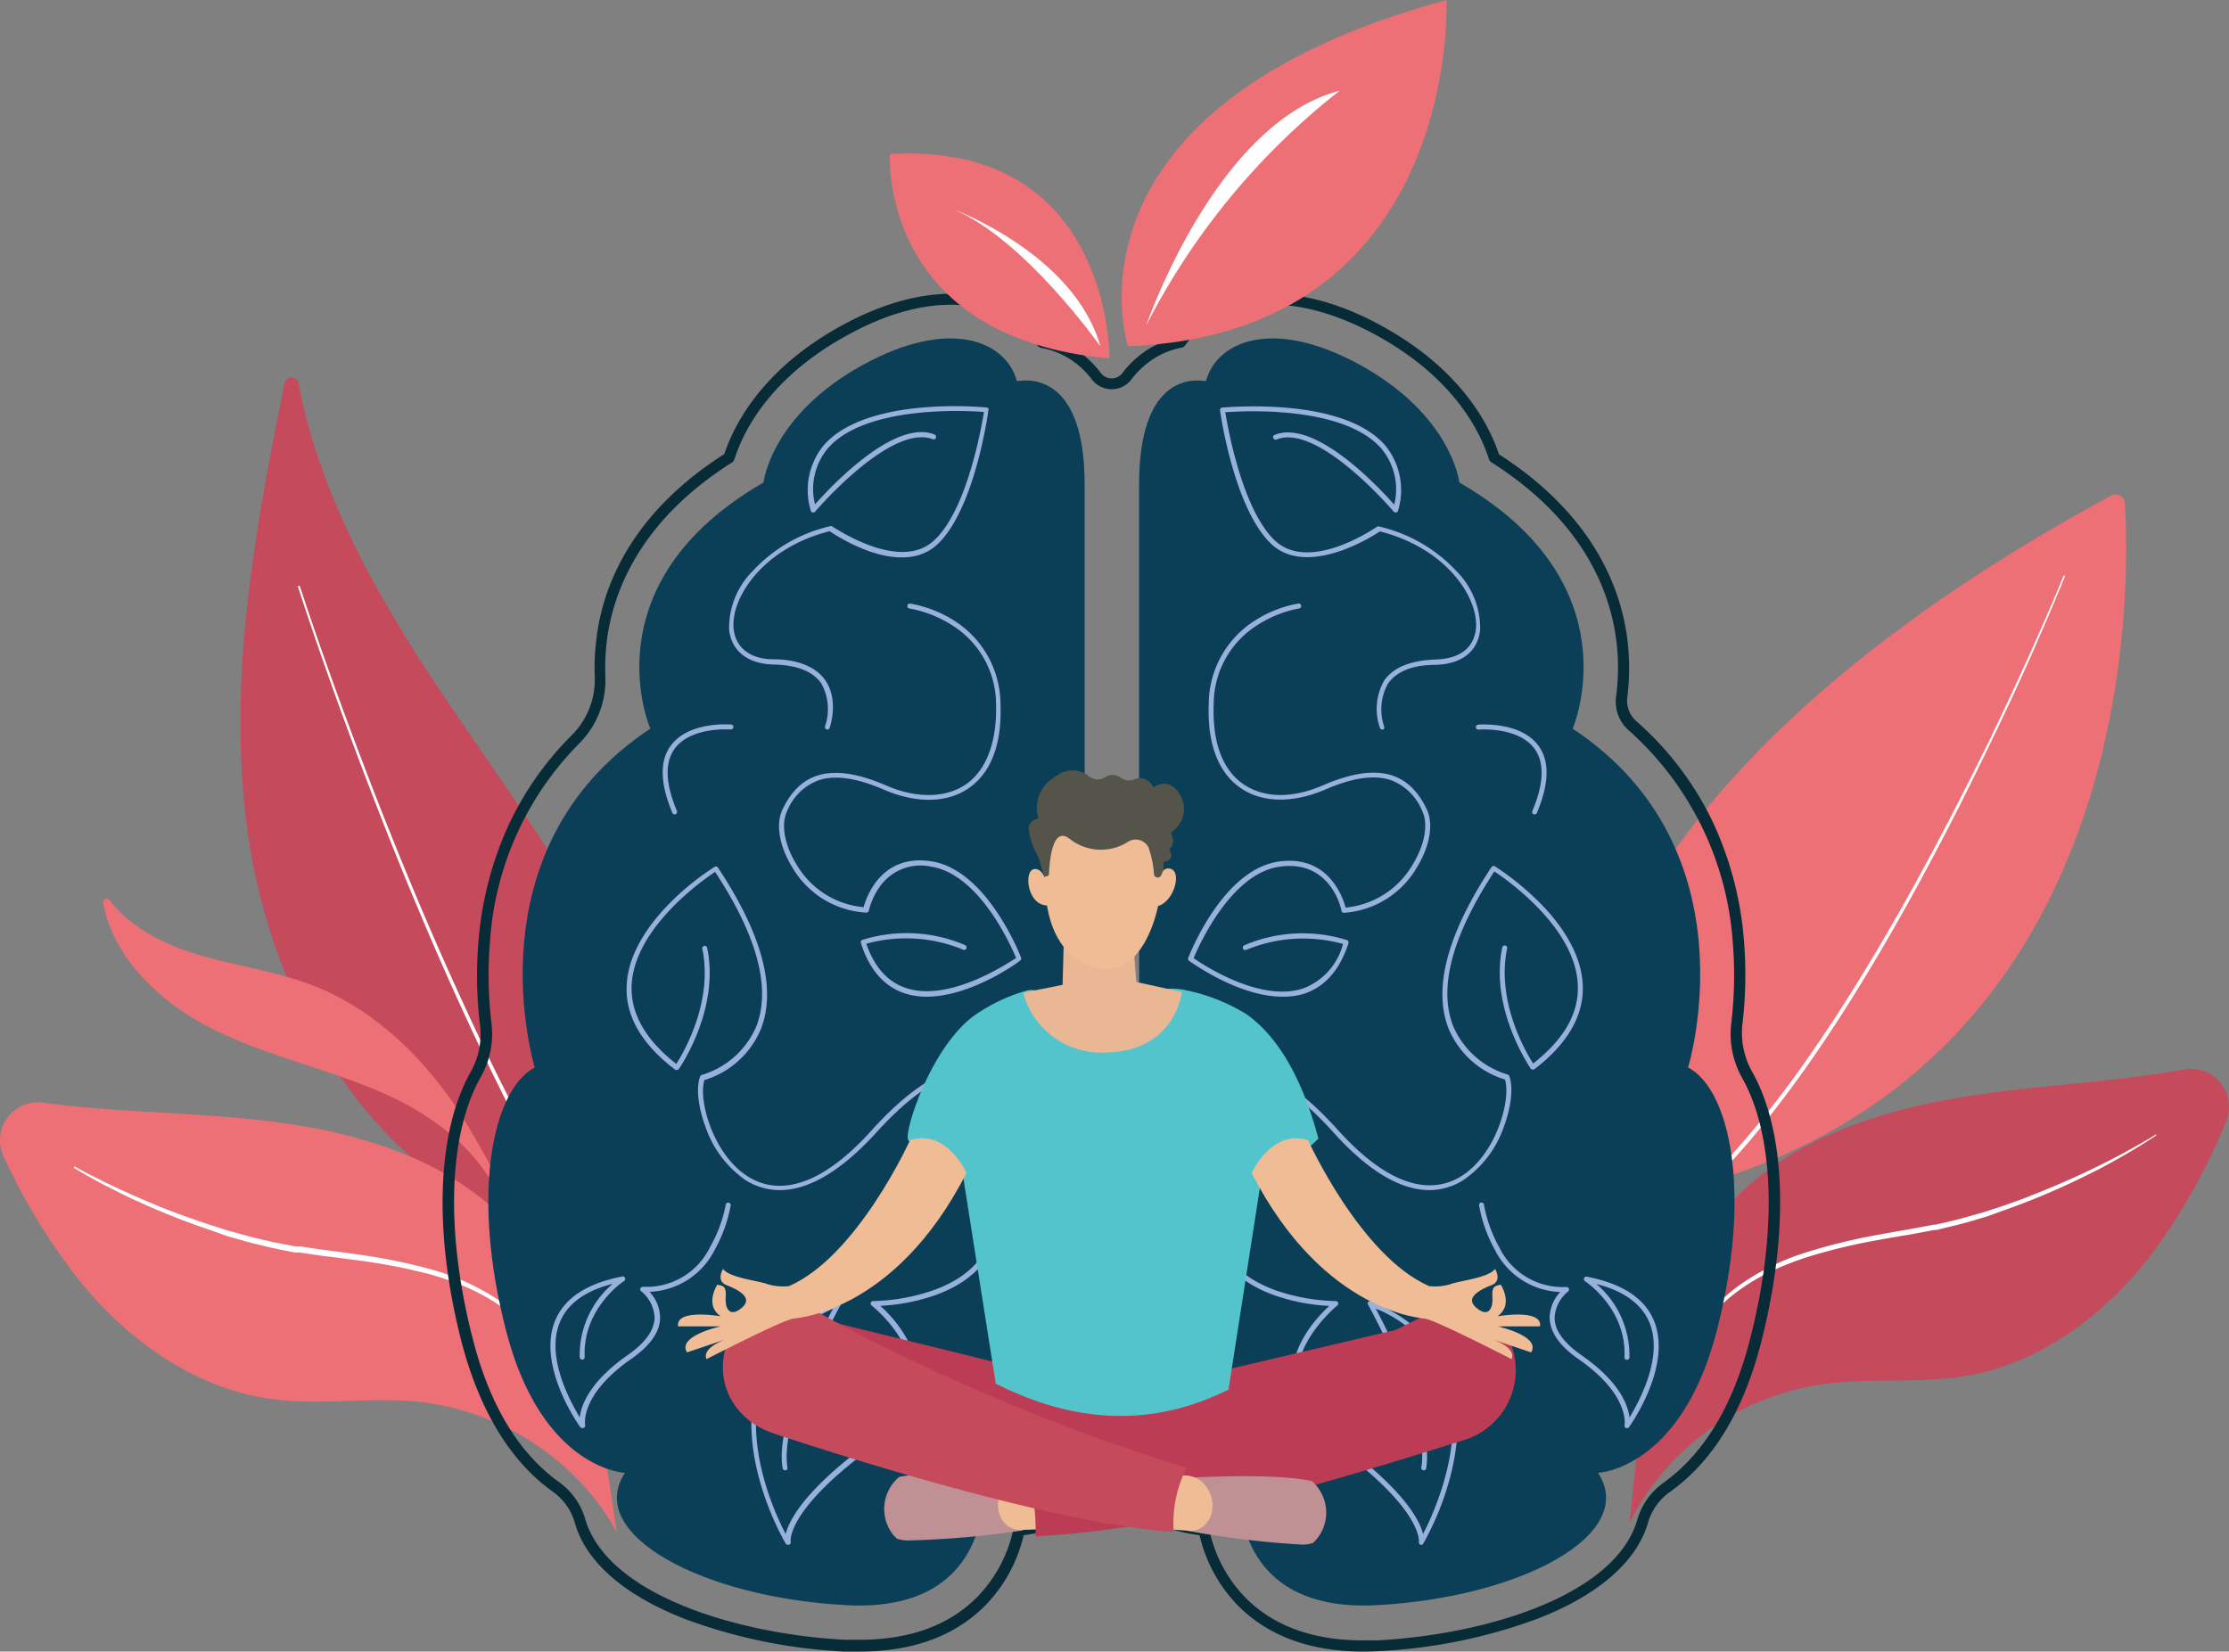 <svg xmlns="http://www.w3.org/2000/svg" viewBox="0 0 221.12 163.85"><rect x="0" y="0" width="221.12" height="163.85" fill="#808080" stroke="none"/><defs><style>.cls-1{fill:#ed7076;}.cls-2{fill:#c54a5c;}.cls-3{fill:#fff;}.cls-4{fill:#082b38;}.cls-5{fill:#0b3f57;}.cls-6{fill:#98b1dc;}.cls-7{fill:#bc3c55;}.cls-8{fill:#53c4cc;}.cls-9{fill:#bf9094;}.cls-10{fill:#efbc96;}.cls-11{fill:#eab794;}.cls-12{fill:#55544b;}</style></defs><g id="Layer_2" data-name="Layer 2"><g id="Layer_1-2" data-name="Layer 1"><path class="cls-1" d="M210.78,49.86c.6,9.33,1.62,63.61-54.57,70.17,0,0-10.85-36.2,53.22-70.86A.92.92,0,0,1,210.78,49.86Z"/><path class="cls-2" d="M171.44,119.61c6.2-6.83,15.65-9.67,24.78-11,6.79-1,13.72-1.29,20.46-2.51a3.78,3.78,0,0,1,4.13,5.21,60.64,60.64,0,0,1-7.34,13.08c-4.53,5.94-10.9,10.78-18.26,12.08-4.76.84-9.67.18-14.45.87a25.44,25.44,0,0,0-19.11,13.72c.3-2.83.58-5.66.95-8.48C163.69,134.32,165.84,125.78,171.44,119.61Z"/><path class="cls-3" d="M213.81,112.58c-1,.64-2.11,1.24-3.18,1.83-.55.28-1.08.58-1.63.85l-.82.41-.83.4c-2.2,1.07-4.46,2-6.75,2.89l-1.73.62-1.74.57-.44.14-.44.12-.88.25-.89.25-.89.22-.89.21-.45.1-.22.06-.22,0-1.8.34c-.6.12-1.21.21-1.82.32l-.91.16-.9.17a57.35,57.35,0,0,0-7.18,1.75,23.58,23.58,0,0,0-6.64,3.26,18.64,18.64,0,0,0-5,5.43,26.26,26.26,0,0,0-1.7,3.29c-.48,1.13-.89,2.29-1.26,3.46,0,0,0,.07,0,.08a.06.06,0,0,0,.07,0h0c.4-1.16.84-2.3,1.34-3.42a26.37,26.37,0,0,1,1.75-3.22,20.71,20.71,0,0,1,2.23-2.88,17.41,17.41,0,0,1,2.75-2.39,21,21,0,0,1,3.15-1.82,32,32,0,0,1,3.41-1.32,57.36,57.36,0,0,1,7.13-1.71l.9-.16.91-.16c.6-.11,1.2-.19,1.81-.31l1.82-.34.23,0,.22-.06.45-.11.9-.22.9-.22.89-.25.88-.26.45-.13.44-.14L199,120l1.74-.64a73.67,73.67,0,0,0,6.74-3l.82-.41.81-.44c.55-.29,1.08-.6,1.61-.9,1.07-.62,2.12-1.25,3.14-1.94a.06.06,0,1,0-.06-.1Z"/><path class="cls-2" d="M65.92,128.74c2.78-11.22-.21-23.18-5.34-33.54S48.28,75.66,42,66C36.43,57.35,31.47,48,29.61,38a.7.7,0,0,0-1.37,0c-3,14.73-5.73,29.75-3.66,44.6,2.26,16.15,11.29,32.34,26.35,38.61,2.76,1.15,5.74,2,8,3.91,2.86,2.39,4.25,6.19,4.52,9.91a42.34,42.34,0,0,1-1.19,11.08Z"/><path class="cls-3" d="M29.59,58.29c1.06,3.3,2.2,6.58,3.36,9.84s2.37,6.52,3.61,9.76,2.51,6.46,3.83,9.66,2.68,6.4,4.09,9.56c2.83,6.34,5.84,12.59,9.18,18.67,1.67,3,3.44,6,5.33,8.94a87,87,0,0,0,6.13,8.42.25.25,0,0,0,.35,0,.26.26,0,0,0,0-.35h0a87.87,87.87,0,0,1-6.13-8.36q-2.84-4.34-5.34-8.9c-3.36-6-6.39-12.28-9.23-18.6q-2.13-4.74-4.12-9.54t-3.86-9.64q-1.87-4.85-3.64-9.74c-1.17-3.26-2.32-6.53-3.39-9.82h0a.11.11,0,0,0-.14-.07A.1.1,0,0,0,29.59,58.29Z"/><path class="cls-3" d="M204.83,57.22c-1.11,2.74-2.28,5.44-3.48,8.14s-2.45,5.37-3.72,8-2.58,5.31-3.93,7.94-2.74,5.24-4.17,7.84c-2.87,5.17-5.91,10.27-9.27,15.19q-2.52,3.69-5.33,7.2a69.56,69.56,0,0,1-6.07,6.68.26.26,0,0,1-.33,0,.19.19,0,0,1,0-.3h0a68.9,68.9,0,0,0,6.06-6.63q2.84-3.48,5.34-7.16c3.37-4.89,6.44-10,9.32-15.13q2.16-3.89,4.2-7.82t4-7.92q1.92-4,3.74-8c1.21-2.69,2.4-5.39,3.52-8.12h0a.09.09,0,0,1,.12,0C204.83,57.13,204.85,57.18,204.83,57.22Z"/><path class="cls-1" d="M45.49,110.21c-3.52-5.32-8.3-10-14.24-12.36-3.71-1.47-7.72-2-11.54-3.12-3.37-1-6.73-2.68-8.84-5.42a.35.35,0,0,0-.63.27c1,5.58,5.8,10,11,12.58,5.62,2.78,11.9,4,17.58,6.66s11,7.38,11.69,13.58a.47.47,0,0,0,.06.15l1.35,2a.35.35,0,0,0,.62-.33A79.56,79.56,0,0,0,45.49,110.21Z"/><path class="cls-1" d="M15.42,94.72a6.43,6.43,0,0,0,.84.71l.45.31.46.3.48.27.24.14.24.13.49.25.5.24a32.65,32.65,0,0,0,4.1,1.56c.36.1.7.22,1.06.31l1.06.28c.71.19,1.43.34,2.14.51s1.44.34,2.14.56l.53.15.27.08.26.08,1,.36.27.09.25.1.52.21.51.2c.17.06.34.15.51.22l1,.46,1,.52a25.57,25.57,0,0,1,3.7,2.42,23.58,23.58,0,0,1,3.16,3.08,23.14,23.14,0,0,1,2.51,3.62s0,0,0,0h0a24.37,24.37,0,0,0-2.58-3.55,22.7,22.7,0,0,0-3.18-3,27,27,0,0,0-3.68-2.39l-1-.5-1-.46-.51-.22-.51-.2-.51-.2-.25-.1-.26-.09-1-.36-.26-.09-.26-.07-.53-.16c-.35-.1-.7-.21-1.06-.29l-1.06-.27c-.71-.18-1.43-.34-2.14-.53l-1.07-.3c-.35-.1-.7-.22-1.05-.33a31.47,31.47,0,0,1-4.1-1.62l-.5-.24-.48-.27-.25-.13-.24-.14-.47-.28-.46-.3c-.15-.11-.3-.21-.45-.33a6.3,6.3,0,0,1-.83-.72s0,0,0,0Z"/><path class="cls-1" d="M50.05,120.94c-6.48-6.55-16-9-25.22-9.91-6.83-.7-13.77-.71-20.55-1.64a3.77,3.77,0,0,0-3.9,5.38,60.63,60.63,0,0,0,7.89,12.76c4.78,5.73,11.35,10.3,18.76,11.28,4.79.64,9.67-.23,14.47.26A26,26,0,0,1,59.24,149a23.3,23.3,0,0,1,1.94,3c-.42-2.82-.82-5.64-1.31-8.43C58.43,135.31,55.92,126.87,50.05,120.94Z"/><path class="cls-3" d="M7.42,115.73c1.07.6,2.16,1.15,3.26,1.69.56.26,1.11.53,1.67.78l.83.38.85.36c2.25,1,4.54,1.83,6.87,2.6l1.75.55,1.77.49.44.12.44.11.9.21.89.21.9.17.9.18.45.08.22,0,.23,0,1.81.27c.61.09,1.22.15,1.83.24l.91.12.92.13a56.19,56.19,0,0,1,7.24,1.44,23.72,23.72,0,0,1,6.78,3,18.54,18.54,0,0,1,5.22,5.22,26.12,26.12,0,0,1,1.84,3.21c.53,1.11,1,2.25,1.41,3.4,0,0,0,.07,0,.08s-.07,0-.08,0h0c-.45-1.14-.94-2.27-1.49-3.36a24.83,24.83,0,0,0-1.88-3.14,19.61,19.61,0,0,0-2.35-2.79,18.33,18.33,0,0,0-2.85-2.27,20.62,20.62,0,0,0-3.23-1.68,29.31,29.31,0,0,0-3.46-1.17A58.18,58.18,0,0,0,35.19,125l-.91-.12-.91-.12c-.61-.08-1.22-.14-1.83-.23l-1.83-.27-.23,0-.23,0-.45-.09-.91-.18-.9-.19-.9-.21-.9-.22-.45-.11-.45-.13-1.77-.5L20.76,122a72.58,72.58,0,0,1-6.87-2.71l-.84-.38-.83-.4-1.65-.83c-1.09-.57-2.17-1.16-3.21-1.81a.06.06,0,1,1,.06-.1Z"/><path class="cls-4" d="M135.23,163.85c-5.23,0-9.4-1.53-12.4-4.54a14.72,14.72,0,0,1-3.83-7c-3.94-.54-6.87-2-8.73-4.4-1.86,2.37-4.79,3.86-8.72,4.4a14.82,14.82,0,0,1-3.84,7c-3,3-7.16,4.54-12.4,4.54-.51,0-1,0-1.57,0a52.76,52.76,0,0,1-15.6-3.16c-5.25-2-8.88-4.78-10.49-8A9.34,9.34,0,0,1,57,151a5.66,5.66,0,0,0-2.15-3h0c-4.19-3-7.2-7.93-9-14.63-2.86-10.94-2.55-21,.83-27a7.58,7.58,0,0,0,.94-4.65,40.8,40.8,0,0,1-.15-8.4,34.28,34.28,0,0,1,2.86-11.19,31,31,0,0,1,6.37-9.17A7.79,7.79,0,0,0,59,67.12a22.5,22.5,0,0,1,.17-3.76C59.77,58.3,62.51,51,71.85,45.05c1-3,3.83-8.48,11.66-12.76,5.94-3.25,11.59-4,15.92-2.16a10.28,10.28,0,0,1,4.27,3.33,9.06,9.06,0,0,1,3.65,1.66A9.88,9.88,0,0,1,109.2,37a1.34,1.34,0,0,0,2.15,0,9.88,9.88,0,0,1,1.85-1.86,9,9,0,0,1,3.65-1.66,10.22,10.22,0,0,1,4.27-3.33c4.33-1.85,10-1.09,15.91,2.16,7.84,4.28,10.67,9.75,11.67,12.76,9.34,6,12.08,13.25,12.73,18.31a23.45,23.45,0,0,1,0,5.8,2.69,2.69,0,0,0,.9,2.37,31.27,31.27,0,0,1,7.42,9.66A34,34,0,0,1,173,93.28a41.54,41.54,0,0,1-.15,8.33,7.87,7.87,0,0,0,1,4.78c3.35,6,3.65,16,.8,27-1.75,6.7-4.77,11.63-9,14.63l0,0a5.65,5.65,0,0,0-2.15,3,8.61,8.61,0,0,1-.64,1.63c-1.6,3.21-5.23,6-10.49,8a52.76,52.76,0,0,1-15.59,3.16C136.27,163.83,135.74,163.85,135.23,163.85Zm-25-17.44a.56.56,0,0,1,.46.25c.11.16.19.29.29.41,1.72,2.31,4.58,3.73,8.49,4.21a.54.54,0,0,1,.48.43,13.74,13.74,0,0,0,3.63,6.82c2.77,2.79,6.68,4.21,11.61,4.21.49,0,1,0,1.51,0,10.18-.56,21.91-4,25.17-10.55a8.75,8.75,0,0,0,.56-1.44,6.83,6.83,0,0,1,2.57-3.63h0c4-2.86,6.85-7.57,8.54-14,2.78-10.63,2.52-20.39-.69-26.13a8.91,8.91,0,0,1-1.11-5.45,40,40,0,0,0,.15-8.1,31,31,0,0,0-10.34-21A3.82,3.82,0,0,1,160.33,69a21.25,21.25,0,0,0,0-5.52c-.62-4.85-3.28-11.85-12.39-17.62a.57.57,0,0,1-.23-.3c-.9-2.81-3.54-8.13-11.21-12.32-5.63-3.08-10.94-3.83-15-2.12a9.18,9.18,0,0,0-3.93,3.14.58.58,0,0,1-.36.23A7.91,7.91,0,0,0,113.87,36a8.55,8.55,0,0,0-1.64,1.65,2.46,2.46,0,0,1-3.91,0A8.55,8.55,0,0,0,106.68,36a8,8,0,0,0-3.4-1.49.56.56,0,0,1-.35-.23A9.26,9.26,0,0,0,99,31.14c-4-1.71-9.32-1-14.95,2.12-7.67,4.19-10.31,9.51-11.2,12.32a.57.57,0,0,1-.23.3C63.5,51.65,60.84,58.65,60.21,63.5a22.54,22.54,0,0,0-.16,3.58,8.89,8.89,0,0,1-2.53,6.62,30.74,30.74,0,0,0-8.91,19.68,40,40,0,0,0,.15,8.17,8.67,8.67,0,0,1-1.08,5.33c-3.24,5.72-3.51,15.51-.72,26.18,1.68,6.45,4.55,11.16,8.53,14h0a6.86,6.86,0,0,1,2.56,3.63,8,8,0,0,0,.57,1.44c3.26,6.51,15,10,25.16,10.55.51,0,1,0,1.51,0,4.93,0,8.84-1.42,11.62-4.21a13.74,13.74,0,0,0,3.63-6.82.54.54,0,0,1,.47-.43c3.92-.48,6.78-1.9,8.5-4.21.09-.12.18-.25.28-.41A.57.57,0,0,1,110.27,146.41Z"/><path class="cls-5" d="M107.6,48.07v92.44S110,148.17,97.51,148c0,0,.76,12-13.52,11.25s-26-7-22-13.13c0,0-8.2-.33-11.76-14s-1.37-24,2.82-26.22c0,0-6.67-21.61,11.46-33.61,0,0-6.25-14.35,11.23-24.42,0,0,.73-6.68,9.91-11.7,8.63-4.71,14.16-2.31,15.23,1.64C100.91,37.89,107.6,36,107.6,48.07Z"/><path class="cls-5" d="M113,48.07v92.44S110.57,148.17,123,148c0,0-.76,12,13.53,11.25s26-7,22-13.13c0,0,8.19-.33,11.75-14s1.38-24-2.82-26.22c0,0,6.68-21.61-11.45-33.61,0,0,6.24-14.35-11.24-24.42,0,0-.73-6.68-9.91-11.7-8.62-4.71-14.16-2.31-15.23,1.64C119.63,37.89,113,36,113,48.07Z"/><path class="cls-6" d="M141.81,118.07c-2.43,0-5.58-1.35-9.47-5.66-4.27-4.74-8.1-6.85-11.38-6.26-3.84.68-5.59,4.94-5.61,5a.25.25,0,0,1-.32.14.26.26,0,0,1-.14-.32c.08-.19,1.87-4.55,6-5.29,3.46-.61,7.44,1.54,11.83,6.42,5.8,6.43,9.83,6.06,12.19,4.62,3.5-2.14,5-7.58,4.39-9.62a8.83,8.83,0,0,1-5.61-5.08c-1.54-4-.11-9.37,4.27-16a.25.25,0,0,1,.34-.07,27.09,27.09,0,0,1,4.23,3.4c2,1.94,4.33,5,4.48,8.34.15,3-1.48,5.87-4.83,8.41a.26.26,0,0,1-.19,0,.23.23,0,0,1-.16-.1c0-.06-4.11-5.91-2.79-12.05a.25.25,0,0,1,.48.1c-1.13,5.29,1.87,10.37,2.57,11.46,3.07-2.4,4.57-5,4.43-7.84-.26-5.65-7-10.38-8.28-11.21-4.18,6.37-5.56,11.53-4.09,15.32a8.52,8.52,0,0,0,5.4,4.82.26.26,0,0,1,.17.15c.42,1.1.2,3.1-.56,5.1a10.52,10.52,0,0,1-4,5.23A6.34,6.34,0,0,1,141.81,118.07Z"/><path class="cls-6" d="M141,153.26h-.09a.26.26,0,0,1-.15-.28s.46-3.19-8.39-9.62c-2.73-2-4.14-4.21-4.18-6.63-.06-3.4,2.56-6.15,3.68-7.17a19.4,19.4,0,0,1-5.54-1.09c-4.1-1.5-6.33-4.33-6.42-8.17-.08-3,.69-5.19,2.29-6.62A7.8,7.8,0,0,1,128,112a.26.26,0,0,1,.21.28.26.26,0,0,1-.28.21,7.4,7.4,0,0,0-5.39,1.55c-1.48,1.33-2.19,3.42-2.12,6.23.09,3.68,2.14,6.28,6.09,7.73a19.51,19.51,0,0,0,6,1.08h0a.24.24,0,0,1,.23.17.22.22,0,0,1-.08.27s-4,3.22-4,7.19c0,2.26,1.38,4.35,4,6.24,6.6,4.8,8.16,7.85,8.51,9.24,1.13-2.2,4.3-9.19,2.31-15.15a12.23,12.23,0,0,0-7-7.21c1.3,2.45,5.76,11.26,5,15.84a.24.24,0,1,1-.48-.08c.86-5.07-5.21-16-5.27-16.14a.24.24,0,0,1,0-.29.25.25,0,0,1,.27-.06c4.09,1.68,6.76,4.3,7.92,7.79,1.29,3.85.48,8.06-.43,10.92a27.9,27.9,0,0,1-2.3,5.33A.22.22,0,0,1,141,153.26Z"/><path class="cls-6" d="M161.4,141.68l-.1,0a.26.26,0,0,1-.14-.28s.56-3-4.54-6.54c-1.89-1.31-2.86-2.69-2.89-4.12a3.8,3.8,0,0,1,1.05-2.56,7.55,7.55,0,0,1-6.49-4.2,13.9,13.9,0,0,1-1.56-4.4.24.24,0,1,1,.48-.07,13.82,13.82,0,0,0,1.52,4.24,7,7,0,0,0,6.66,3.93.27.27,0,0,1,.25.17.26.26,0,0,1-.09.28,3.6,3.6,0,0,0-1.33,2.61c0,1.25.93,2.51,2.68,3.72,3.77,2.62,4.6,4.95,4.75,6.17,1-1.67,3.34-6,2-9.36-.75-1.87-2.52-3.18-5.29-3.89a9.3,9.3,0,0,1,3.28,7.29.25.25,0,0,1-.26.24.25.25,0,0,1-.23-.26c.23-4.82-3.87-7.51-3.91-7.54a.25.25,0,0,1-.1-.3.25.25,0,0,1,.28-.15c3.53.68,5.78,2.17,6.68,4.43,1.78,4.46-2.33,10.26-2.51,10.51A.26.26,0,0,1,161.4,141.68Z"/><path class="cls-6" d="M127.23,98.88c-4.38,0-9-3.39-9.27-3.55a.26.26,0,0,1-.09-.29c.14-.35,3.4-8.7,8.9-9.55,5-.77,6.44,3.54,6.72,4.55a8.63,8.63,0,0,0,6.69-4.34c1.16-1.9,1.52-3.94.92-5.21a5.41,5.41,0,0,0-3.17-3.11c-1.65-.53-3.75-.22-6.44.94-3.21,1.39-6.28,1.34-8.42-.14-1.55-1.06-3.35-3.37-3.16-8.34a9.84,9.84,0,0,1,4.6-8.29,11.8,11.8,0,0,1,4.33-1.68.25.25,0,0,1,.06.49A11.5,11.5,0,0,0,124.76,62a9.27,9.27,0,0,0-4.36,7.88c-.14,3.76.87,6.5,2.95,7.92s4.9,1.41,7.94.09c5.16-2.22,8.42-1.46,10.25,2.41.68,1.43.32,3.61-.94,5.68a9.08,9.08,0,0,1-7.29,4.58h0a.25.25,0,0,1-.24-.2c0-.21-1.1-5.16-6.22-4.36-4.79.74-7.93,7.84-8.44,9.06,1,.7,6.66,4.41,10.87,3a6.43,6.43,0,0,0,3.95-4.41,14.77,14.77,0,0,0-9.61.59.25.25,0,0,1-.32-.14.26.26,0,0,1,.14-.32,14.7,14.7,0,0,1,10.19-.51.24.24,0,0,1,.14.3c-.84,2.63-2.3,4.29-4.34,5A7,7,0,0,1,127.23,98.88Z"/><path class="cls-6" d="M137.12,72.37a.24.24,0,0,1-.23-.16,5.7,5.7,0,0,1,.42-4.69c.93-1.33,2.64-2,5.1-2.09s3.77-1.16,4-3c.33-3-2.8-8-9.52-9.71A18.28,18.28,0,0,1,133,54.65c-2.92,1-5.29.81-6.86-.66-3.69-3.45-5.06-12.88-5.11-13.28a.2.2,0,0,1,.05-.18.23.23,0,0,1,.16-.1c.49,0,11.88-1.12,16.15,3.73a7,7,0,0,1,1.3,6.5.24.24,0,0,1-.18.18.24.24,0,0,1-.25-.08c-.07-.08-7.49-8.81-11.63-7.16a.24.24,0,0,1-.32-.14.25.25,0,0,1,.14-.32c4-1.59,10.34,5.2,11.86,6.93a6.3,6.3,0,0,0-1.29-5.58c-3.76-4.28-13.73-3.72-15.47-3.59.25,1.55,1.7,9.7,4.93,12.73,3.48,3.27,10.08-1.35,10.15-1.39a.24.24,0,0,1,.2,0,15.14,15.14,0,0,1,7.66,4.43,8,8,0,0,1,2.34,5.83c-.23,2.14-1.85,3.4-4.44,3.46-2.3,0-3.88.68-4.71,1.88a5.27,5.27,0,0,0-.37,4.24.26.26,0,0,1-.15.32Z"/><path class="cls-6" d="M152.24,80.79h-.1a.26.26,0,0,1-.13-.33c1.15-2.72,1.22-4.8.22-6.17-1.61-2.22-5.52-1.91-5.56-1.91a.24.24,0,0,1-.26-.22.25.25,0,0,1,.22-.27c.17,0,4.23-.33,6,2.11,1.11,1.52,1.05,3.76-.17,6.65A.23.23,0,0,1,152.24,80.79Z"/><path class="cls-6" d="M77.35,118.07a6.34,6.34,0,0,1-3.33-.95,10.58,10.58,0,0,1-4-5.23c-.75-2-1-4-.56-5.1a.26.26,0,0,1,.17-.15,8.53,8.53,0,0,0,5.4-4.82c1.47-3.8.09-8.95-4.09-15.32-1.26.83-8,5.57-8.28,11.22-.13,2.8,1.36,5.43,4.43,7.83.7-1.09,3.7-6.18,2.57-11.46a.25.25,0,0,1,.48-.1c1.32,6.14-2.75,12-2.79,12.05a.21.21,0,0,1-.16.1.26.26,0,0,1-.19,0c-3.35-2.54-5-5.37-4.83-8.41.15-3.38,2.52-6.4,4.48-8.34A26.38,26.38,0,0,1,70.89,86a.24.24,0,0,1,.33.07c4.38,6.61,5.82,12,4.27,16a8.83,8.83,0,0,1-5.61,5.08c-.64,2,.89,7.48,4.39,9.62,2.36,1.44,6.39,1.81,12.19-4.62,4.39-4.88,8.37-7,11.83-6.42,4.11.74,5.9,5.1,6,5.29a.25.25,0,1,1-.46.18s-1.77-4.3-5.61-5c-3.28-.59-7.11,1.52-11.38,6.26C82.93,116.72,79.78,118.07,77.35,118.07Z"/><path class="cls-6" d="M78.15,153.26a.24.24,0,0,1-.21-.12,28.67,28.67,0,0,1-2.3-5.33c-.91-2.86-1.72-7.07-.43-10.92,1.16-3.49,3.83-6.11,7.92-7.79a.25.25,0,0,1,.27.06.26.26,0,0,1,0,.29c-.07.11-6.14,11.07-5.28,16.14a.23.23,0,0,1-.2.28.25.25,0,0,1-.28-.2c-.78-4.58,3.68-13.39,5-15.84-3.59,1.63-5.94,4.06-7,7.21-2,6,1.17,13,2.3,15.15.35-1.39,1.91-4.44,8.52-9.24,2.59-1.89,3.93-4,4-6.24.07-4-3.94-7.16-4-7.19a.24.24,0,0,1-.08-.27.25.25,0,0,1,.23-.17h0a19.63,19.63,0,0,0,6-1.08c4-1.45,6-4,6.09-7.73.07-2.81-.64-4.91-2.13-6.23a7.33,7.33,0,0,0-5.38-1.55.25.25,0,0,1-.27-.21.24.24,0,0,1,.21-.28A7.79,7.79,0,0,1,97,113.67c1.6,1.43,2.37,3.65,2.29,6.62-.09,3.84-2.31,6.67-6.42,8.17a19.4,19.4,0,0,1-5.54,1.09c1.12,1,3.74,3.77,3.68,7.17,0,2.42-1.44,4.65-4.18,6.63-8.94,6.49-8.4,9.59-8.39,9.62a.25.25,0,0,1-.15.28Z"/><path class="cls-6" d="M57.76,141.68a.26.26,0,0,1-.2-.1c-.18-.25-4.29-6.05-2.51-10.51.9-2.26,3.15-3.75,6.69-4.43a.24.24,0,0,1,.27.15.27.27,0,0,1-.09.3c-.05,0-4.14,2.73-3.92,7.54a.24.24,0,0,1-.23.26.26.26,0,0,1-.26-.24,9.3,9.3,0,0,1,3.28-7.29c-2.76.71-4.54,2-5.28,3.89-1.34,3.36,1,7.7,2,9.36.15-1.22,1-3.54,4.75-6.17,1.75-1.21,2.65-2.47,2.68-3.72a3.6,3.6,0,0,0-1.33-2.61.24.24,0,0,1-.08-.28.25.25,0,0,1,.24-.17,7,7,0,0,0,6.67-3.94A13.63,13.63,0,0,0,72,119.49a.25.25,0,0,1,.49.07,14.37,14.37,0,0,1-1.57,4.4,7.55,7.55,0,0,1-6.49,4.2,3.76,3.76,0,0,1,1.05,2.56c0,1.43-1,2.81-2.89,4.12-5.1,3.56-4.55,6.51-4.54,6.54a.26.26,0,0,1-.14.28Z"/><path class="cls-6" d="M91.93,98.88a7,7,0,0,1-2.18-.33c-2-.66-3.51-2.32-4.35-5a.24.24,0,0,1,.14-.3,14.71,14.71,0,0,1,10.19.51.26.26,0,0,1,.14.32.24.24,0,0,1-.32.14,14.77,14.77,0,0,0-9.61-.59c.81,2.33,2.13,3.81,4,4.41,4.2,1.36,9.85-2.35,10.86-3-.51-1.22-3.65-8.32-8.44-9.06a4.93,4.93,0,0,0-5,1.87,6.94,6.94,0,0,0-1.17,2.49.25.25,0,0,1-.24.2h0A9.06,9.06,0,0,1,78.57,86c-1.27-2.07-1.63-4.25-.95-5.68,1.83-3.87,5.09-4.63,10.25-2.41,3,1.32,5.94,1.28,7.94-.09s3.1-4.16,3-7.92A9.25,9.25,0,0,0,94.4,62a11.5,11.5,0,0,0-4.14-1.62.25.25,0,1,1,.07-.49,11.85,11.85,0,0,1,4.32,1.68,9.84,9.84,0,0,1,4.6,8.29c.19,5-1.61,7.28-3.16,8.34-2.14,1.48-5.21,1.53-8.41.14-2.7-1.16-4.8-1.47-6.44-.94a5.36,5.36,0,0,0-3.17,3.11c-.61,1.27-.24,3.31.92,5.21A8.6,8.6,0,0,0,85.67,90c.28-1,1.75-5.32,6.72-4.55,5.5.85,8.76,9.2,8.9,9.55a.25.25,0,0,1-.08.29C101,95.49,96.31,98.88,91.93,98.88Z"/><path class="cls-6" d="M82,72.37H82a.26.26,0,0,1-.15-.32,5.28,5.28,0,0,0-.37-4.24c-.83-1.2-2.41-1.83-4.7-1.88-2.59-.06-4.21-1.32-4.45-3.46a8,8,0,0,1,2.35-5.83,15.11,15.11,0,0,1,7.65-4.43.23.23,0,0,1,.2,0c.07,0,6.68,4.65,10.15,1.39,3.24-3,4.68-11.18,4.93-12.73-1.74-.13-11.71-.68-15.47,3.59a6.3,6.3,0,0,0-1.29,5.58c1.53-1.73,7.87-8.52,11.86-6.93a.25.25,0,0,1,.14.32.24.24,0,0,1-.32.14C88.35,42,80.93,50.68,80.86,50.76a.24.24,0,0,1-.25.08.24.24,0,0,1-.18-.18,7,7,0,0,1,1.3-6.5c4.27-4.85,15.66-3.78,16.15-3.73a.25.25,0,0,1,.17.1.24.24,0,0,1,0,.18C98,41.11,96.67,50.54,93,54c-1.57,1.47-3.94,1.7-6.86.66A18.28,18.28,0,0,1,82.3,52.7c-6.72,1.7-9.85,6.72-9.52,9.71.2,1.86,1.65,3,4,3s4.18.76,5.1,2.09c1.36,2,.46,4.58.43,4.69A.25.25,0,0,1,82,72.37Z"/><path class="cls-6" d="M66.92,80.79a.23.23,0,0,1-.22-.15c-1.22-2.89-1.28-5.13-.17-6.65,1.77-2.44,5.83-2.12,6-2.11a.23.23,0,0,1,.22.27.24.24,0,0,1-.26.22s-3.95-.31-5.56,1.91c-1,1.38-.93,3.45.22,6.17a.26.26,0,0,1-.13.33Z"/><polygon class="cls-7" points="81.16 130.82 99.78 135.4 119.06 136.5 143.21 130.82 112.19 146.52 81.16 130.82"/><path class="cls-8" d="M96.84,100.62A17.13,17.13,0,0,1,102,98.24c.7-.19,4.43.91,6.74.86,3.17-.07,6.4-1.5,9-.84a18.55,18.55,0,0,1,5.94,2.38c3.67,2.62,5.81,7.49,7.11,12.32a16.86,16.86,0,0,1-5.62,3.67l-3.3,21.23c-7.66,3.82-15.36,3.31-23.09-.59l-3.31-21s-5-2.35-5.39-3.2S92.4,103.66,96.84,100.62Z"/><path class="cls-9" d="M89.21,146.52c3.5-.69,11.53,0,11.53,0l.3.9.43,4.41a90.7,90.7,0,0,1-11.46,1,3.5,3.5,0,0,1-1.05-.19l-.33-.34A4.14,4.14,0,0,1,89.21,146.52Z"/><path class="cls-10" d="M103.05,146.32l-1.36,0a2.61,2.61,0,0,0-1.94.93,3.26,3.26,0,0,0-.75,2.19,2.62,2.62,0,0,0,.69,1.7,2.11,2.11,0,0,0,1.58.65l2.09-.08Z"/><path class="cls-7" d="M149.8,133.14c-1.58-3.63-5.44-4.22-8.72-2.52-.06.07-20.86,10.73-39.2,15.4a20.28,20.28,0,0,1,.85,5.24,11.18,11.18,0,0,1,0,1.16c14.07-.72,29.34-5.41,42.46-9.54A7.25,7.25,0,0,0,149.8,133.14Z"/><path class="cls-9" d="M130.14,146.94c-3.48-.8-11.52-.37-11.52-.37l-.33.89-.54,4.4a92.06,92.06,0,0,0,11.43,1.38,3.52,3.52,0,0,0,1.06-.16,3.43,3.43,0,0,0,.33-.33A4.14,4.14,0,0,0,130.14,146.94Z"/><path class="cls-10" d="M116.31,146.32l1.36.06a2.62,2.62,0,0,1,1.91,1,3.21,3.21,0,0,1,.7,2.21,2.57,2.57,0,0,1-.73,1.68,2.07,2.07,0,0,1-1.6.6l-2.08-.15Z"/><path class="cls-2" d="M116.41,151.54a12.09,12.09,0,0,1,1.18-5.67l.08-.24c-1-.32-2.4-.76-4.18-1.37A199.59,199.59,0,0,1,81,130.12c-3.68-2-7.87-.66-9.05,3.7-1,3.89,1.26,7.21,4.77,8.38,10.5,3.5,29.13,9.07,39.67,9.78C116.42,151.83,116.41,151.68,116.41,151.54Z"/><path class="cls-11" d="M101.5,98.48a8,8,0,0,0,8.2,5.94c6.93-.12,7.55-6,7.55-6l-4.53-1-.38-5-6.8.5-.13,4.79Z"/><path class="cls-10" d="M78.28,127.59a5.28,5.28,0,0,1-2.11-.18c-.77-.33-3.8-.62-4.44-1.52,0,0-.74,1.17.33,1.6s2.72,1.21,1.55,2.23-1.69.17-1.62-1-.24-1.12-.83-1.27c0,0-1.31,2,.33,3.14,0,0-4.48-.79-4.22,1h4.21s-4.33.94-3.33,2.58l3.77-1.27s-2.32.81-1.83,1.94c0,0,7.18-3.7,8.51-4S78.28,127.59,78.28,127.59Z"/><path class="cls-10" d="M90.28,113.11s-5.21,11.51-12,14.48l.32,3.23s10.08-.37,17.27-14.44C95.87,116.38,94,112,90.28,113.11Z"/><path class="cls-10" d="M141.76,127.59a5.28,5.28,0,0,0,2.11-.18c.77-.33,3.8-.62,4.44-1.52,0,0,.74,1.17-.33,1.6s-2.71,1.21-1.55,2.23,1.69.17,1.62-1,.25-1.12.83-1.27c0,0,1.31,2-.33,3.14,0,0,4.49-.79,4.22,1h-4.21s4.33.94,3.33,2.58l-3.76-1.27s2.31.81,1.82,1.94c0,0-7.18-3.7-8.51-4S141.76,127.59,141.76,127.59Z"/><path class="cls-10" d="M129.76,113.11s5.21,11.51,12,14.48l-.32,3.23s-10.07-.37-17.27-14.44C124.17,116.38,126.1,112,129.76,113.11Z"/><path class="cls-10" d="M104.23,81.85s-3,12.27,4.61,14.2c5.37,1.36,7.29-8.91,6-11.46-2-3.94-2.92-3.33-2.92-3.33Z"/><path class="cls-10" d="M114.62,88.2s.36-2.4,1.53-2,.19,3.46-1.4,3.71Z"/><path class="cls-10" d="M104.23,89.8l-.2-1.63s-.47-2.24-1.51-1.93S102,90.19,104.23,89.8Z"/><path class="cls-12" d="M103.49,86.78a.3.3,0,0,0,.57-.09c.09-1.87.48-4.7,2.06-3.46a5,5,0,0,0,5.82.26,1.42,1.42,0,0,1,2,.6,10.34,10.34,0,0,1,.54,2.65.37.37,0,0,0,.7.11l.25-.54s0,0,0,0v-.73a.09.09,0,0,1,.08-.09c.25,0,1-.24.51-1.18a.11.11,0,0,1,0-.13c.18-.11.6-.5.15-1.51a.11.11,0,0,1,0-.11,2.69,2.69,0,0,0,1-3.5c-1-1.92-2.32-1.22-2.66-1a.09.09,0,0,1-.13,0,1.42,1.42,0,0,0-1.87-.73,1.4,1.4,0,0,1-1.27-.13,1.35,1.35,0,0,0-1.66-.06A1.38,1.38,0,0,1,108,77a2.53,2.53,0,0,0-3.21,0A3.53,3.53,0,0,0,103,81.12a.08.08,0,0,1-.07.11,1,1,0,0,0-.89,1,7.47,7.47,0,0,0,1,2.85s0,0,0,0l.46,1.62Z"/><path class="cls-1" d="M110.06,35.56S110.33,14,88.28,15.28C88.28,15.28,87.11,33.5,110.06,35.56Z"/><path class="cls-1" d="M111.9,34.36S104.09,10.71,143.49,0C143.49,0,145,33.06,111.9,34.36Z"/><path class="cls-3" d="M94.59,20.77s12,4.43,14.57,13.59C109.16,34.36,101.68,23.74,94.59,20.77Z"/><path class="cls-3" d="M113.72,32.26S120.58,12.19,132.9,9A70.09,70.09,0,0,0,113.72,32.26Z"/></g></g></svg>